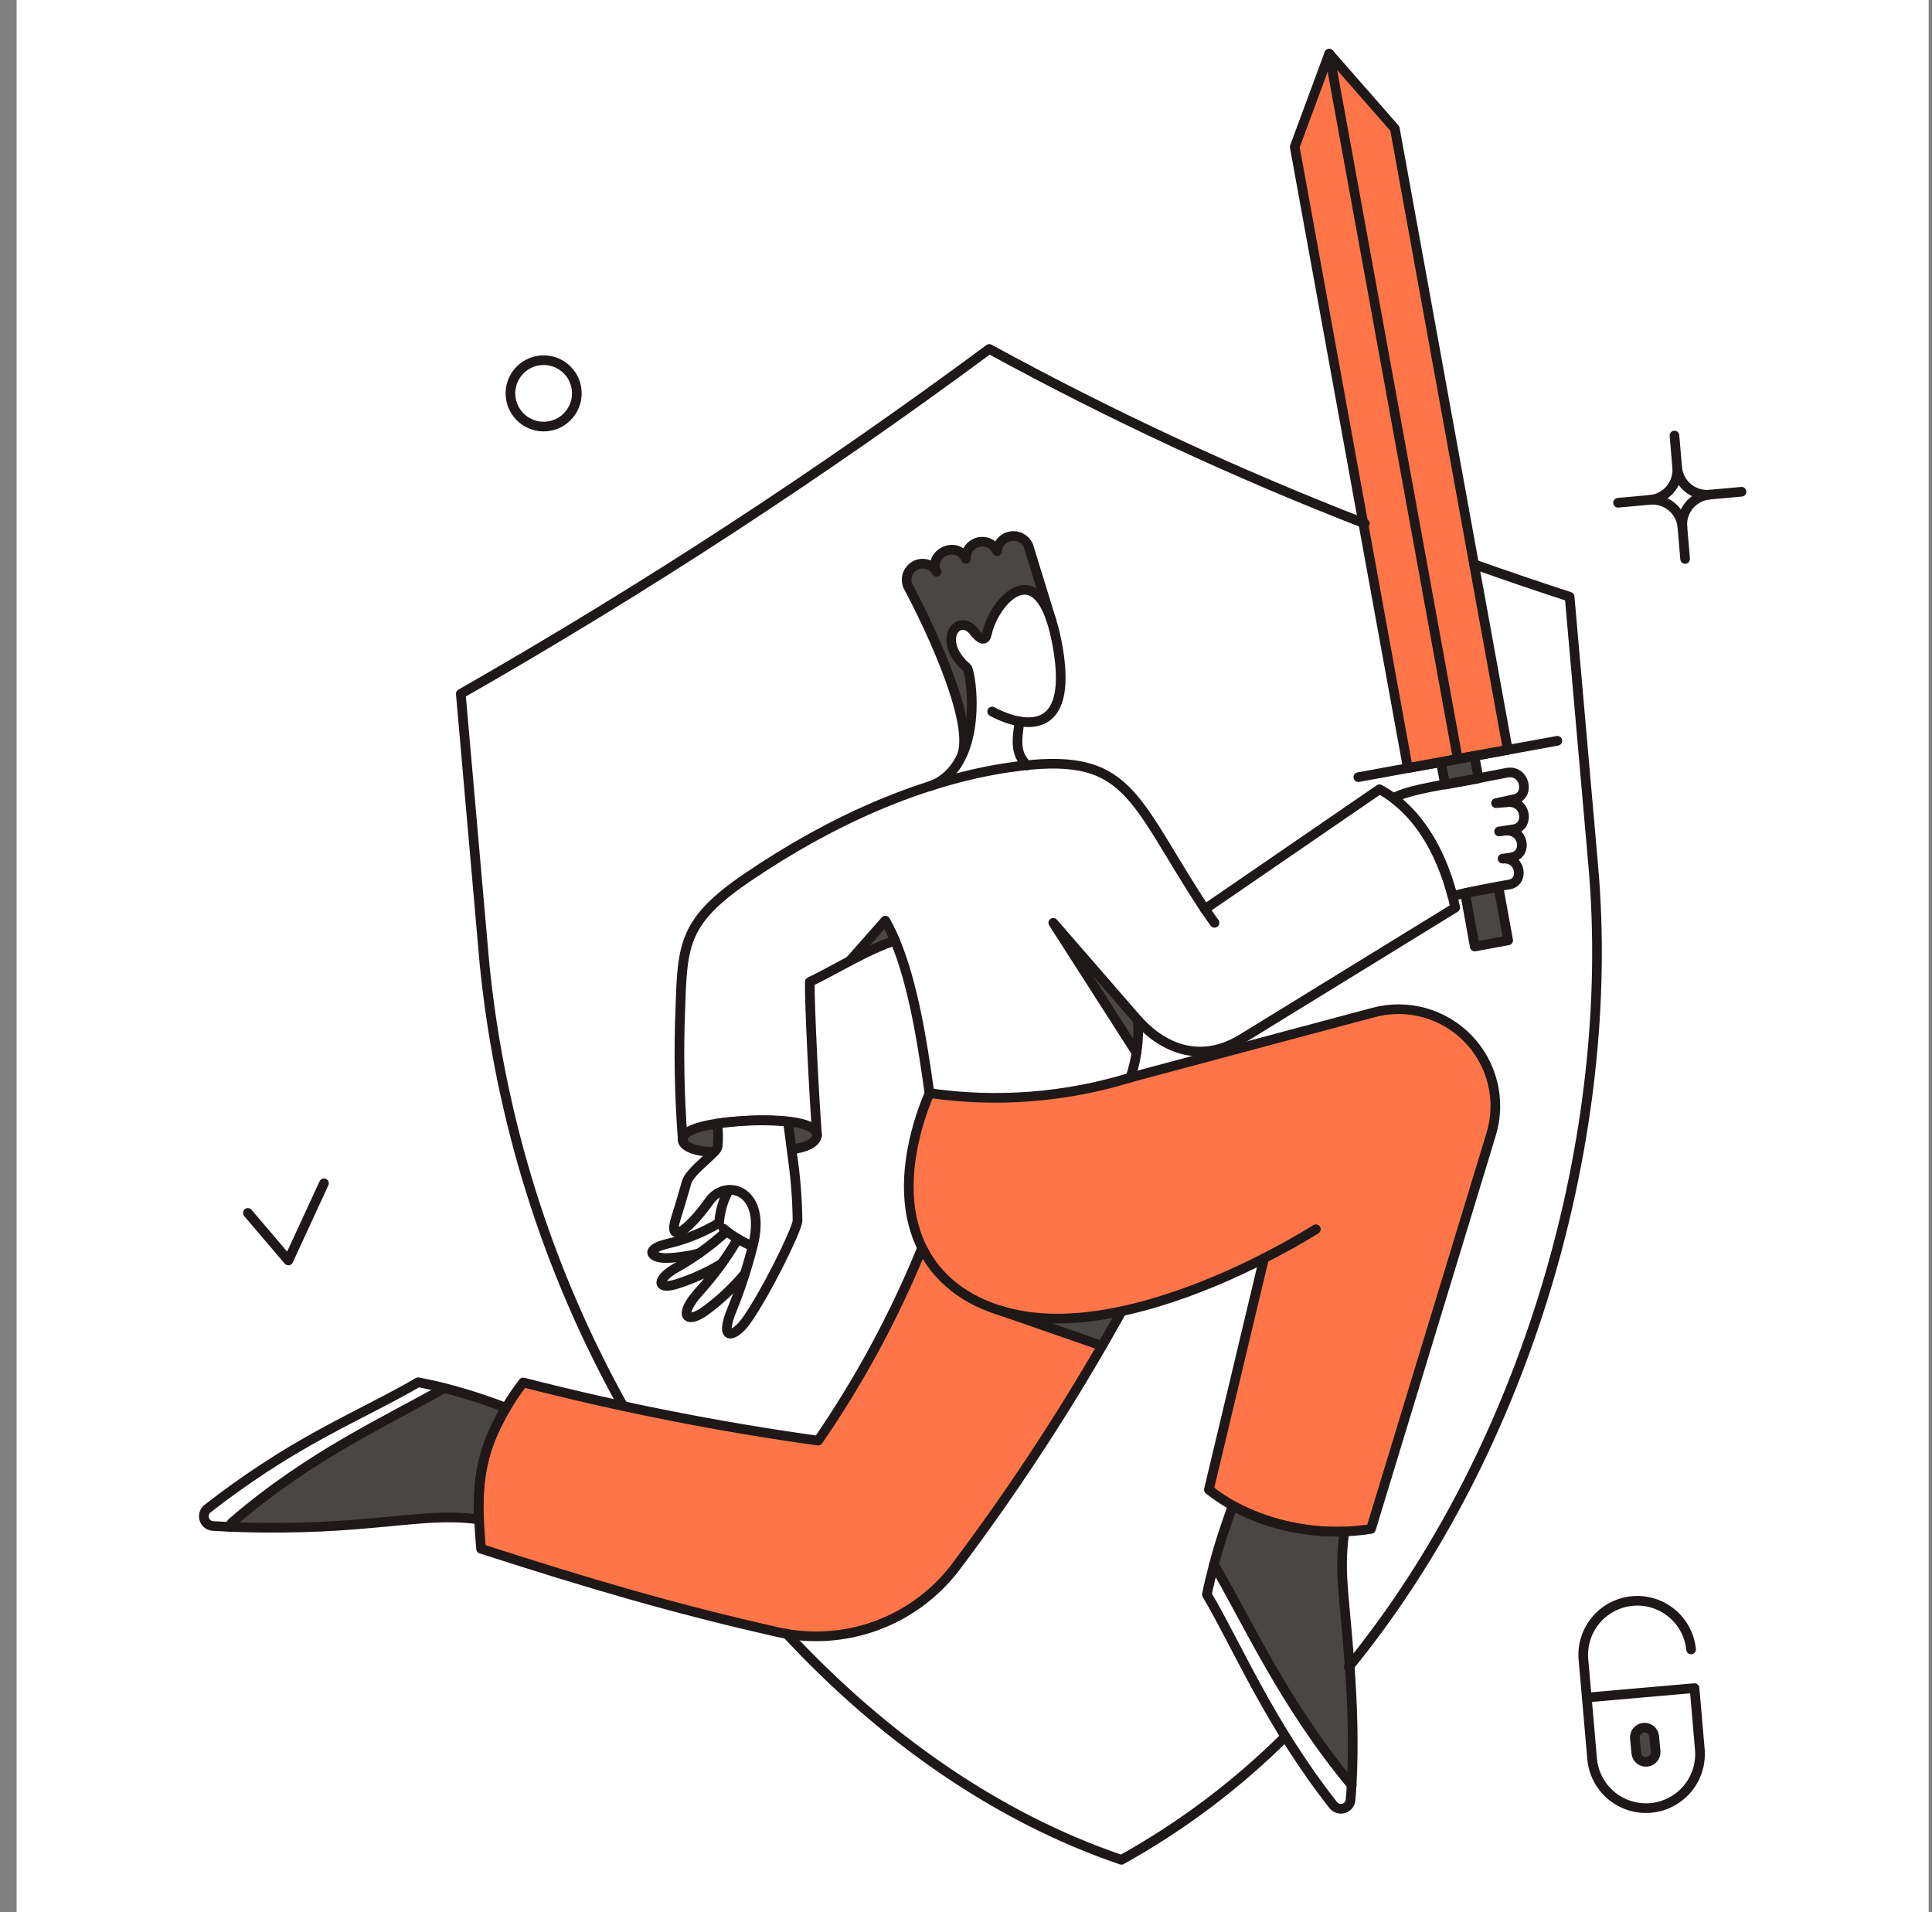 <svg width="97" height="96" viewBox="0 0 97 96" fill="none" xmlns="http://www.w3.org/2000/svg">
<rect x="0" y="0" width="97" height="96" fill="#808080" stroke="none"/>
<rect width="96" height="96" transform="translate(0.834)" fill="white"/>
<path d="M68.979 50.822L56.765 54.089C53.499 55.088 50.054 55.354 46.674 54.869C45.682 57.313 45.109 60.37 46.329 62.718V62.728C44.901 66.09 43.147 69.305 41.093 72.327C36.106 71.632 31.162 70.656 26.284 69.405C24.523 71.933 23.709 73.527 24.16 77.754C29.523 79.478 33.915 80.776 39.051 81.928C40.688 82.297 42.395 82.19 43.973 81.619C45.55 81.049 46.931 80.039 47.953 78.71C50.621 75.14 53.076 71.416 55.304 67.557L50.506 65.872C54.684 67.011 60.045 64.908 63.463 63.163V63.172L60.693 74.778C62.859 76.53 66.162 77.192 68.833 76.747L74.867 56.927C75.119 56.099 75.145 55.22 74.942 54.379C74.74 53.538 74.317 52.767 73.716 52.145C73.116 51.522 72.36 51.071 71.528 50.839C70.695 50.606 69.815 50.6 68.979 50.822Z" fill="#FF7548"/>
<path d="M73.344 38.072L75.703 37.646L70.031 6.457L66.901 2.628L73.344 38.072Z" fill="#FF7548"/>
<path d="M66.592 2.682L65.004 7.374L70.685 38.562L73.035 38.136L66.592 2.682Z" fill="#FF7548"/>
<path d="M41.021 56.984C40.993 56.711 40.567 56.421 39.578 56.294L39.759 57.7C40.512 57.61 41.049 57.301 41.021 56.984Z" fill="#4B4646"/>
<path d="M36.02 56.403C34.778 56.594 34.282 56.91 34.269 57.201C34.254 57.546 34.932 57.855 35.866 57.818C35.945 57.75 36.005 57.663 36.039 57.564C36.082 57.178 36.076 56.788 36.021 56.403H36.02Z" fill="#4B4646"/>
<path d="M25.404 70.677C24.393 70.284 23.36 69.954 22.309 69.688C19.514 71.294 15.623 73.013 11.683 76.412C11.606 76.476 11.549 76.561 11.52 76.657C13.935 76.757 16.355 76.69 18.761 76.457C20.458 76.321 22.336 76.031 24.033 76.285C23.989 74.172 24.227 72.653 25.404 70.677Z" fill="#4B4646"/>
<path d="M67.663 82.292C67.52 80.549 67.218 78.607 67.509 76.895C65.558 76.959 63.625 76.511 61.901 75.597C61.533 76.566 61.215 77.554 60.948 78.555C62.636 81.396 64.378 85.416 67.862 89.626C67.963 87.179 67.896 84.729 67.663 82.292Z" fill="#4B4646"/>
<path d="M51.62 27.392C51.55 27.224 51.425 27.085 51.266 26.998C51.106 26.911 50.922 26.881 50.743 26.912C50.565 26.944 50.402 27.036 50.282 27.173C50.163 27.309 50.094 27.483 50.086 27.664C50.068 27.664 50.059 27.673 50.041 27.673C49.964 27.501 49.829 27.36 49.66 27.277C49.49 27.194 49.297 27.173 49.113 27.219C48.929 27.264 48.768 27.373 48.657 27.526C48.546 27.679 48.493 27.867 48.507 28.055C48.498 28.055 48.489 28.064 48.48 28.064C48.389 27.879 48.23 27.735 48.037 27.665C47.843 27.593 47.629 27.6 47.44 27.683C47.251 27.767 47.102 27.92 47.023 28.111C46.945 28.302 46.943 28.516 47.019 28.708C46.936 28.557 46.806 28.437 46.649 28.367C46.492 28.297 46.316 28.279 46.148 28.318C46.021 28.349 45.904 28.41 45.805 28.496C45.707 28.582 45.631 28.691 45.584 28.813C45.537 28.935 45.52 29.067 45.534 29.196C45.549 29.326 45.594 29.451 45.667 29.559C46.203 30.567 48.943 35.939 48.326 37.87C49.106 36.109 48.708 33.65 48.544 33.514C46.947 32.189 48.126 30.71 48.898 31.699C49.27 32.171 49.442 32.153 49.542 31.853C49.86 30.311 51.774 28.06 52.79 31.154C51.487 26.954 51.694 27.616 51.62 27.392Z" fill="#4B4646"/>
<path d="M44.932 47.229C44.149 47.504 43.39 47.844 42.663 48.245L44.451 46.221C44.629 46.548 44.79 46.884 44.932 47.229Z" fill="#4B4646"/>
<path d="M57.055 52.846L52.881 46.321L57.128 51.212C57.163 51.758 57.139 52.306 57.055 52.846Z" fill="#4B4646"/>
<path d="M56.293 65.831C55.966 66.404 55.639 66.975 55.295 67.555L50.068 65.722C51.928 66.385 54.215 66.276 56.293 65.831Z" fill="#4B4646"/>
<path d="M74.042 47.519L75.721 47.211L75.231 44.525C74.741 44.633 74.16 44.715 73.559 44.842L74.042 47.519Z" fill="#4B4646"/>
<path d="M74.233 39.08L74.024 37.955L72.345 38.263L72.554 39.388C72.857 39.334 74.054 39.117 74.233 39.08Z" fill="#4B4646"/>
<path d="M82.155 88.027C82.171 88.152 82.234 88.266 82.332 88.345C82.43 88.424 82.554 88.462 82.68 88.452C82.805 88.441 82.921 88.383 83.004 88.288C83.088 88.194 83.131 88.071 83.126 87.945L83.053 87.181C83.042 87.052 82.981 86.933 82.882 86.85C82.783 86.766 82.656 86.726 82.527 86.737C82.398 86.747 82.279 86.809 82.196 86.908C82.112 87.006 82.071 87.134 82.082 87.263L82.155 88.027Z" fill="#4B4646"/>
<path d="M64.514 87.201C62.073 89.625 59.309 91.701 56.302 93.372C50.032 91.239 44.314 87.201 39.496 82.02" stroke="#1E1818" stroke-width="0.485" stroke-linecap="round" stroke-linejoin="round"/>
<path d="M68.525 26.285C62.056 23.776 55.757 20.847 49.669 17.519C41.174 23.81 32.314 29.591 23.135 34.833L24.324 48.372C25.098 56.175 27.467 63.736 31.284 70.586" stroke="#1E1818" stroke-width="0.485" stroke-linecap="round" stroke-linejoin="round"/>
<path d="M67.718 83.689C76.692 72.7 81.175 56.956 79.995 43.49L78.806 29.96C77.199 29.438 75.599 28.893 74.006 28.327" stroke="#1E1818" stroke-width="0.485" stroke-linecap="round" stroke-linejoin="round"/>
<path d="M46.665 39.479C49.478 38.508 48.773 33.714 48.543 33.517C46.963 32.163 48.123 30.715 48.897 31.702C49.168 32.048 49.454 32.262 49.547 31.831C49.909 30.152 52.149 27.66 53.044 32.156C54.267 38.3 49.814 35.722 49.814 35.722" stroke="#1E1818" stroke-width="0.485" stroke-linecap="round" stroke-linejoin="round"/>
<path d="M35.866 57.818C34.932 57.855 34.254 57.546 34.269 57.201C34.304 56.415 37.157 56.266 37.933 56.242C38.687 56.219 40.972 56.231 41.021 56.983C41.021 57.089 40.933 57.557 39.759 57.7" stroke="#1E1818" stroke-width="0.485" stroke-linecap="round" stroke-linejoin="round"/>
<path d="M39.777 57.973C39.941 59.078 40.029 60.194 40.041 61.312C39.932 61.92 38.417 64.977 37.472 66.303C36.873 67.146 36.057 67.392 36.774 65.695C37.184 64.676 37.523 63.63 37.79 62.564C38.535 59.733 36.447 59.134 35.621 60.287C34.437 61.941 33.534 62.428 33.934 61.167C34.178 60.395 34.306 59.933 34.478 59.343C34.612 58.889 35.503 58.213 35.854 57.836C35.933 57.764 35.993 57.674 36.03 57.573C36.068 57.187 36.062 56.797 36.012 56.412C37.186 56.238 38.377 56.204 39.56 56.312C39.56 56.312 39.619 56.727 39.777 57.973Z" stroke="#1E1818" stroke-width="0.485" stroke-linecap="round" stroke-linejoin="round"/>
<path d="M37.391 63.952C36.795 64.666 36.112 65.303 35.358 65.848C34.423 66.492 34.053 66.004 35.104 64.841C35.841 64.027 36.492 63.139 37.046 62.191" stroke="#1E1818" stroke-width="0.485" stroke-linecap="round" stroke-linejoin="round"/>
<path d="M36.321 61.684C36.761 62.05 37.253 62.347 37.782 62.564" stroke="#1E1818" stroke-width="0.485" stroke-linecap="round" stroke-linejoin="round"/>
<path d="M36.211 63.454C35.496 63.885 34.731 64.229 33.933 64.477C32.899 64.787 32.978 64.156 34.06 63.588C34.926 63.087 35.735 62.495 36.474 61.821" stroke="#1E1818" stroke-width="0.485" stroke-linecap="round" stroke-linejoin="round"/>
<path d="M35.113 62.918C34.556 63.064 33.983 63.146 33.407 63.163C32.627 63.133 32.373 62.711 33.525 62.437C34.434 62.226 35.304 61.874 36.104 61.394C36.144 60.818 36.308 60.258 36.585 59.751" stroke="#1E1818" stroke-width="0.485" stroke-linecap="round" stroke-linejoin="round"/>
<path d="M42.663 48.245L44.451 46.221C44.632 46.547 44.795 46.881 44.94 47.224" stroke="#1E1818" stroke-width="0.485" stroke-linecap="round" stroke-linejoin="round"/>
<path d="M57.055 52.846L52.881 46.33L57.128 51.221" stroke="#1E1818" stroke-width="0.485" stroke-linecap="round" stroke-linejoin="round"/>
<path d="M41.021 56.983C40.866 54.996 40.639 50.35 40.658 49.297C41.852 48.728 43.552 47.662 44.94 47.226C45.839 49.386 46.301 52.263 46.665 54.878C50.045 55.368 53.491 55.101 56.756 54.098C57.069 53.173 57.195 52.195 57.128 51.221C57.08 51.106 59.266 54.09 62.409 52.12L73.062 45.568C72.527 43.063 71.311 40.722 69.26 39.624L60.494 45.642C56.756 39.961 56.755 37.636 50.685 38.526C46.31 39.168 41.767 41.161 37.509 44.061C34.334 46.223 34.261 47.41 34.16 50.577C34.068 52.785 34.107 54.997 34.278 57.201" stroke="#1E1818" stroke-width="0.485" stroke-linecap="round" stroke-linejoin="round"/>
<path d="M66.066 61.711C66.066 61.711 65.05 62.365 63.462 63.172" stroke="#1E1818" stroke-width="0.485" stroke-linecap="round" stroke-linejoin="round"/>
<path d="M56.285 65.885C53.806 70.351 51.019 74.638 47.945 78.717C46.923 80.047 45.542 81.057 43.965 81.628C42.388 82.198 40.68 82.306 39.043 81.938C33.908 80.783 29.515 79.488 24.152 77.755C24.009 75.974 23.866 74.282 24.573 72.383C24.997 71.317 25.567 70.316 26.267 69.406C31.144 70.657 36.089 71.633 41.076 72.328C43.154 69.309 44.9 66.075 46.285 62.681" stroke="#1E1818" stroke-width="0.485" stroke-linecap="round" stroke-linejoin="round"/>
<path d="M51.184 36.218C51.083 37.059 50.913 37.794 51.566 38.426" stroke="#1E1818" stroke-width="0.485" stroke-linecap="round" stroke-linejoin="round"/>
<path d="M11.52 76.656C11.248 76.638 10.957 76.63 10.685 76.611C10.611 76.605 10.54 76.583 10.476 76.546C10.413 76.509 10.358 76.458 10.317 76.397C10.276 76.336 10.249 76.267 10.238 76.194C10.228 76.121 10.234 76.046 10.257 75.976C10.287 75.883 10.344 75.8 10.422 75.739C12.256 74.305 14.208 73.027 16.257 71.918C18.064 70.933 19.687 70.167 20.993 69.396C21.438 69.487 21.874 69.568 22.309 69.686" stroke="#1E1818" stroke-width="0.485" stroke-linecap="round" stroke-linejoin="round"/>
<path d="M25.404 70.677C24.233 72.641 23.988 74.159 24.033 76.285C22.336 76.031 20.458 76.321 18.761 76.457C16.355 76.689 13.935 76.756 11.52 76.656C11.549 76.56 11.606 76.475 11.683 76.411C15.625 73.012 19.516 71.293 22.309 69.687C23.359 69.956 24.392 70.287 25.404 70.677Z" stroke="#1E1818" stroke-width="0.485" stroke-linecap="round" stroke-linejoin="round"/>
<path d="M67.862 89.624C67.844 89.866 67.835 90.117 67.808 90.359C67.8 90.457 67.763 90.551 67.702 90.627C67.64 90.704 67.557 90.76 67.463 90.789C67.369 90.817 67.268 90.817 67.174 90.787C67.08 90.757 66.998 90.7 66.937 90.622C63.709 86.508 62.137 82.664 60.594 80.051C60.694 79.543 60.821 79.052 60.948 78.553" stroke="#1E1818" stroke-width="0.485" stroke-linecap="round" stroke-linejoin="round"/>
<path d="M67.413 79.459C67.349 78.603 67.378 77.743 67.5 76.893C65.549 76.957 63.616 76.509 61.892 75.595C61.525 76.621 61.223 77.486 60.948 78.553C62.636 81.394 64.378 85.413 67.862 89.624C68.097 85.433 67.516 81.289 67.413 79.459Z" stroke="#1E1818" stroke-width="0.485" stroke-linecap="round" stroke-linejoin="round"/>
<path d="M68.198 39.016L78.189 37.192" stroke="#1E1818" stroke-width="0.485" stroke-linecap="round" stroke-linejoin="round"/>
<path d="M12.445 60.895L14.478 63.281L16.266 59.406" stroke="#1E1818" stroke-width="0.485" stroke-linecap="round" stroke-linejoin="round"/>
<path d="M85.34 87.791L85.077 84.751L79.668 85.223L79.932 88.263C79.958 88.621 80.056 88.971 80.219 89.291C80.382 89.612 80.606 89.897 80.88 90.13C81.154 90.363 81.471 90.539 81.814 90.648C82.156 90.758 82.517 90.798 82.875 90.767C83.233 90.736 83.582 90.633 83.9 90.466C84.218 90.299 84.5 90.071 84.729 89.794C84.959 89.517 85.131 89.198 85.236 88.854C85.34 88.51 85.376 88.149 85.34 87.791Z" stroke="#1E1818" stroke-width="0.485" stroke-linecap="round" stroke-linejoin="round"/>
<path d="M79.668 85.223L79.496 83.281C79.444 82.569 79.673 81.865 80.136 81.322C80.598 80.778 81.256 80.439 81.967 80.377C82.678 80.315 83.385 80.535 83.935 80.99C84.485 81.445 84.833 82.099 84.904 82.809" stroke="#1E1818" stroke-width="0.485" stroke-linecap="round" stroke-linejoin="round"/>
<path d="M82.155 88.027C82.171 88.152 82.234 88.266 82.332 88.345C82.43 88.424 82.554 88.462 82.68 88.452C82.805 88.441 82.921 88.382 83.004 88.288C83.088 88.194 83.131 88.071 83.126 87.945L83.053 87.181C83.042 87.052 82.981 86.933 82.882 86.85C82.784 86.766 82.656 86.726 82.527 86.737C82.398 86.747 82.279 86.809 82.196 86.908C82.112 87.006 82.072 87.134 82.082 87.263L82.155 88.027Z" stroke="#1E1818" stroke-width="0.485" stroke-linecap="round" stroke-linejoin="round"/>
<path d="M28.952 19.57C28.976 19.79 28.955 20.013 28.892 20.226C28.828 20.438 28.723 20.636 28.582 20.807C28.441 20.979 28.268 21.12 28.072 21.224C27.875 21.327 27.661 21.39 27.44 21.41C27.219 21.429 26.996 21.404 26.785 21.336C26.574 21.268 26.378 21.159 26.21 21.015C26.042 20.87 25.904 20.694 25.804 20.496C25.705 20.298 25.646 20.081 25.631 19.86C25.602 19.425 25.745 18.996 26.029 18.665C26.312 18.333 26.715 18.127 27.149 18.088C27.584 18.05 28.016 18.184 28.353 18.461C28.69 18.738 28.905 19.136 28.952 19.57Z" stroke="#1E1818" stroke-width="0.485" stroke-linecap="round" stroke-linejoin="round"/>
<path d="M75.44 43.109C76.374 43.027 76.538 44.288 75.774 44.406C75.711 44.416 73.896 44.733 72.925 44.987C72.407 43 71.444 41.185 69.957 40.068C70.656 39.705 71.527 39.56 74.005 39.113C74.359 39.049 75.32 38.857 75.656 38.795C76.572 38.627 76.822 39.928 76.074 40.111C75.992 40.131 75.203 40.302 75.112 40.32C75.157 40.31 75.574 40.291 75.62 40.283C76.596 40.113 76.836 41.445 76.037 41.626L75.266 41.744C75.32 41.735 75.493 41.717 75.547 41.708C76.509 41.599 76.715 42.865 75.929 43.033C75.811 43.062 75.567 43.091 75.44 43.109Z" stroke="#1E1818" stroke-width="0.485" stroke-linecap="round" stroke-linejoin="round"/>
<path d="M52.79 31.158L51.629 27.392C51.554 27.225 51.426 27.088 51.264 27.003C51.103 26.917 50.918 26.888 50.738 26.92C50.558 26.951 50.394 27.043 50.272 27.178C50.149 27.314 50.076 27.487 50.063 27.669C50.002 27.54 49.909 27.429 49.793 27.347C49.677 27.265 49.541 27.214 49.399 27.2C49.258 27.185 49.114 27.208 48.984 27.265C48.854 27.323 48.74 27.413 48.655 27.527C48.541 27.68 48.484 27.868 48.493 28.059C48.05 27.094 46.583 27.799 47.019 28.708C46.962 28.604 46.882 28.514 46.785 28.445C46.689 28.376 46.578 28.33 46.462 28.309C46.345 28.289 46.225 28.295 46.111 28.327C45.997 28.358 45.891 28.416 45.802 28.494C45.652 28.623 45.554 28.803 45.528 28.999C45.501 29.195 45.547 29.395 45.658 29.559C46.193 30.567 48.934 35.929 48.316 37.862" stroke="#1E1818" stroke-width="0.485" stroke-linecap="round" stroke-linejoin="round"/>
<path d="M84.07 21.866L84.206 23.463" stroke="#1E1818" stroke-width="0.485" stroke-linecap="round" stroke-linejoin="round"/>
<path d="M82.835 25.096L81.238 25.241" stroke="#1E1818" stroke-width="0.485" stroke-linecap="round" stroke-linejoin="round"/>
<path d="M87.436 24.688L85.839 24.833" stroke="#1E1818" stroke-width="0.485" stroke-linecap="round" stroke-linejoin="round"/>
<path d="M84.605 28.063L84.469 26.466" stroke="#1E1818" stroke-width="0.485" stroke-linecap="round" stroke-linejoin="round"/>
<path d="M85.839 24.833C85.542 24.859 85.244 24.797 84.982 24.654C84.721 24.51 84.508 24.292 84.37 24.028C84.279 23.852 84.223 23.66 84.206 23.463C84.223 23.66 84.201 23.859 84.142 24.048C84.082 24.236 83.986 24.412 83.859 24.563C83.732 24.715 83.576 24.84 83.4 24.932C83.225 25.023 83.033 25.079 82.835 25.096C83.132 25.07 83.431 25.133 83.692 25.276C83.954 25.419 84.167 25.637 84.305 25.901C84.396 26.077 84.452 26.269 84.469 26.466C84.442 26.169 84.505 25.871 84.648 25.61C84.792 25.348 85.01 25.135 85.274 24.997C85.45 24.906 85.642 24.85 85.839 24.833Z" stroke="#1E1818" stroke-width="0.485" stroke-linecap="round" stroke-linejoin="round"/>
<path d="M55.322 67.565L50.232 65.799" stroke="#1E1818" stroke-width="0.485" stroke-linecap="round" stroke-linejoin="round"/>
<path d="M56.746 54.098L68.961 50.831C69.798 50.607 70.68 50.611 71.514 50.843C72.35 51.075 73.108 51.525 73.71 52.148C74.312 52.771 74.737 53.543 74.941 54.385C75.145 55.228 75.12 56.109 74.868 56.938L68.834 76.758C67.475 76.975 66.089 76.935 64.745 76.642C63.268 76.351 61.88 75.716 60.694 74.789L63.464 63.174C60.352 64.768 55.97 66.437 52.299 66.172C48.1 65.869 45.003 63.171 45.733 58.148C45.903 57.027 46.217 55.932 46.667 54.891" stroke="#1E1818" stroke-width="0.485" stroke-linecap="round" stroke-linejoin="round"/>
<path d="M60.494 45.641L60.975 46.33" stroke="#1E1818" stroke-width="0.485" stroke-linecap="round" stroke-linejoin="round"/>
<path d="M65.004 7.374L66.736 2.695L70.031 6.457L75.703 37.646L70.685 38.562L65.004 7.374Z" stroke="#1E1818" stroke-width="0.485" stroke-linejoin="round"/>
<path d="M66.739 2.698L73.183 38.06" stroke="#1E1818" stroke-width="0.485" stroke-linecap="round"/>
<path d="M74.042 47.519L75.721 47.211L75.231 44.524C74.741 44.633 74.16 44.715 73.559 44.842L74.042 47.519Z" stroke="#1E1818" stroke-width="0.485" stroke-linejoin="round"/>
<path d="M74.233 39.08L74.024 37.955L72.346 38.263L72.554 39.388C72.857 39.334 74.054 39.117 74.233 39.08Z" stroke="#1E1818" stroke-width="0.485" stroke-linejoin="round"/>
</svg>
